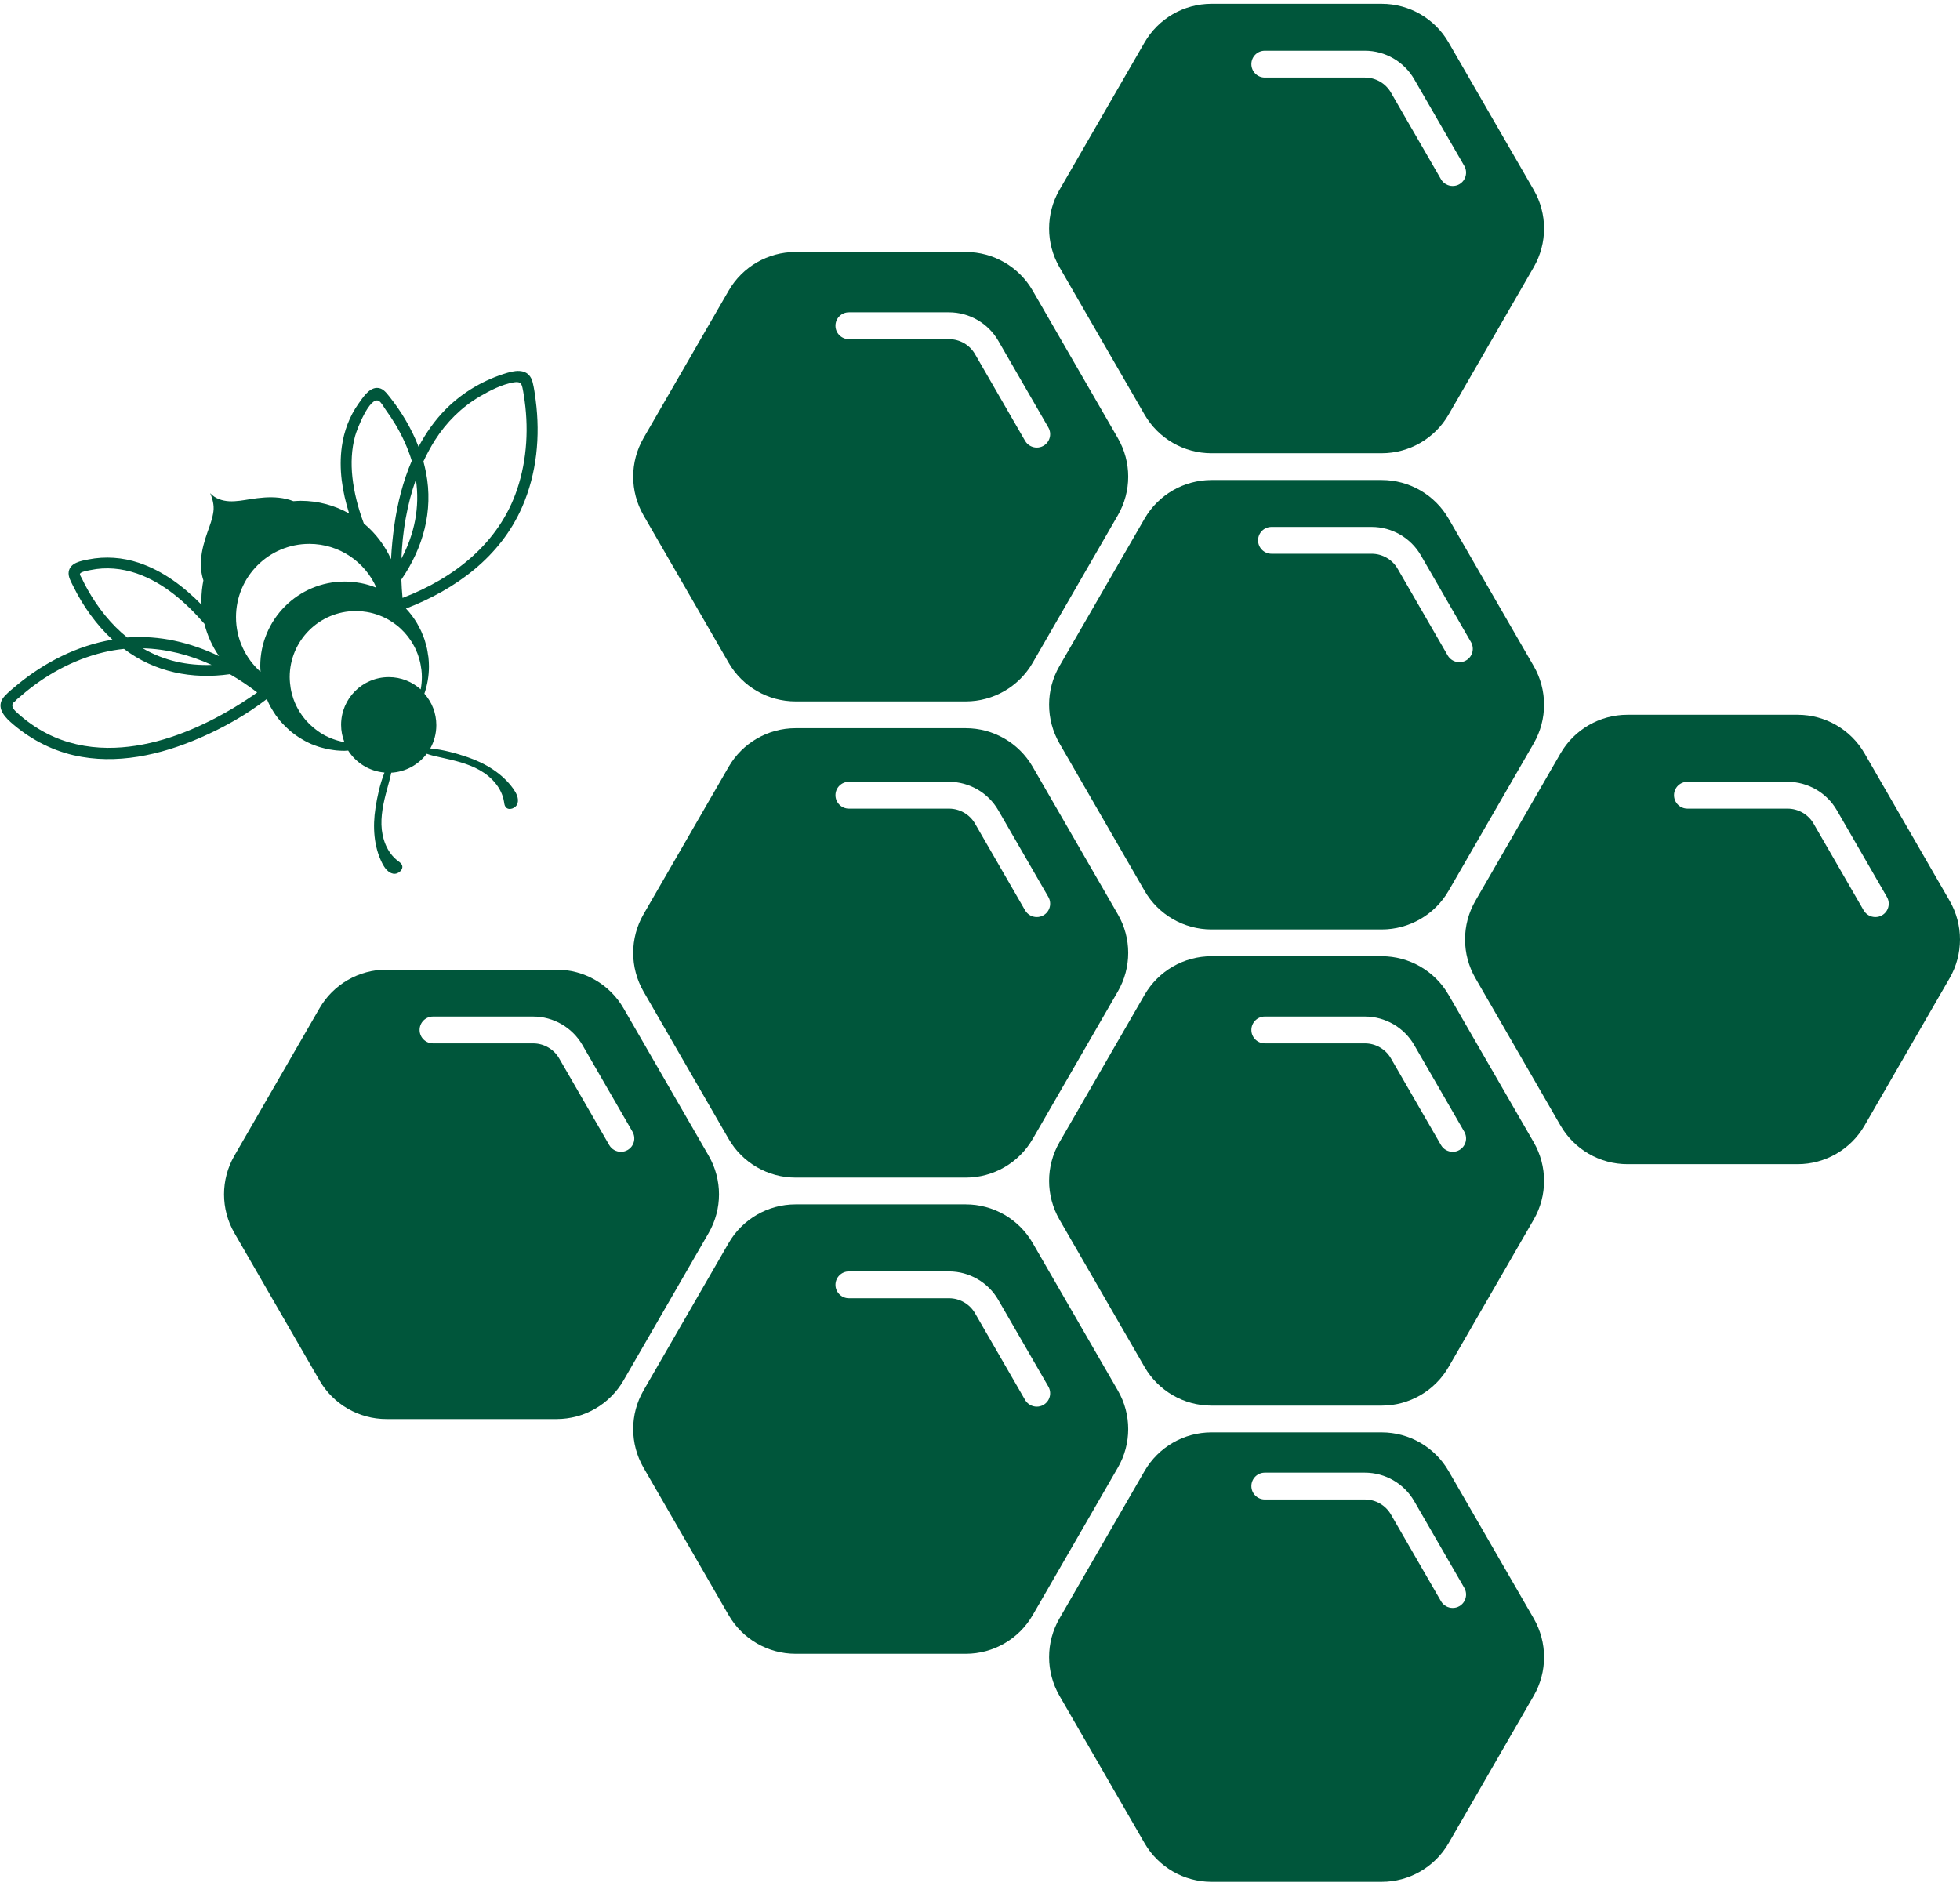 <svg width="400" height="385" viewBox="0 0 400 385" fill="none" xmlns="http://www.w3.org/2000/svg">
<path d="M313.003 38.76L295.632 8.669C292.817 3.792 287.609 0.781 281.979 0.781H247.237C241.607 0.781 236.399 3.792 233.584 8.669L216.213 38.76C213.398 43.637 213.398 49.643 216.213 54.535L233.584 84.626C236.399 89.503 241.607 92.514 247.237 92.514H281.979C287.609 92.514 292.817 89.503 295.632 84.626L313.003 54.535C315.818 49.643 315.818 43.637 313.003 38.76ZM297.83 37.601C297.393 37.857 296.926 37.962 296.46 37.962C295.511 37.962 294.593 37.465 294.081 36.592L283.86 18.89C282.777 17.008 280.744 15.834 278.562 15.834H258.12C256.615 15.834 255.38 14.615 255.38 13.095C255.38 11.574 256.6 10.355 258.12 10.355H278.562C282.686 10.355 286.54 12.583 288.602 16.15L298.823 33.852C299.591 35.162 299.139 36.848 297.83 37.601Z" fill="#00563B"/>
<path d="M397.89 183.871L380.518 153.78C377.704 148.903 372.495 145.893 366.866 145.893H332.123C326.494 145.893 321.285 148.903 318.47 153.78L301.099 183.871C298.285 188.748 298.285 194.754 301.099 199.647L318.47 229.737C321.285 234.614 326.494 237.625 332.123 237.625H366.866C372.495 237.625 377.704 234.614 380.518 229.737L397.89 199.647C400.704 194.769 400.704 188.748 397.89 183.871ZM384.086 186.821C383.649 187.077 383.183 187.183 382.716 187.183C381.768 187.183 380.85 186.686 380.338 185.813L370.117 168.111C369.033 166.229 367.001 165.055 364.818 165.055H344.377C342.871 165.055 341.637 163.836 341.637 162.315C341.637 160.795 342.856 159.576 344.377 159.576H364.818C368.943 159.576 372.796 161.804 374.859 165.371L385.079 183.073C385.847 184.398 385.396 186.069 384.086 186.821Z" fill="#00563B"/>
<path d="M228.124 186.611L210.753 156.521C207.938 151.643 202.73 148.633 197.1 148.633H162.358C156.728 148.633 151.52 151.643 148.705 156.521L131.334 186.611C128.519 191.488 128.519 197.495 131.334 202.387L148.705 232.478C151.52 237.355 156.728 240.365 162.358 240.365H197.1C202.73 240.365 207.938 237.355 210.753 232.478L228.124 202.387C230.954 197.495 230.954 191.488 228.124 186.611ZM212.951 186.822C212.514 187.078 212.047 187.183 211.581 187.183C210.632 187.183 209.714 186.687 209.202 185.814L198.982 168.111C197.898 166.23 195.866 165.055 193.683 165.055H173.241C171.736 165.055 170.502 163.836 170.502 162.316C170.502 160.796 171.721 159.576 173.241 159.576H193.683C197.807 159.576 201.661 161.804 203.723 165.372L213.944 183.074C214.712 184.399 214.26 186.069 212.951 186.822Z" fill="#00563B"/>
<path d="M228.124 89.414L210.753 59.323C207.938 54.446 202.73 51.435 197.1 51.435H162.358C156.728 51.435 151.52 54.446 148.705 59.323L131.334 89.414C128.519 94.291 128.519 100.297 131.334 105.19L148.705 135.28C151.52 140.157 156.728 143.168 162.358 143.168H197.1C202.73 143.168 207.938 140.157 210.753 135.28L228.124 105.19C230.954 100.297 230.954 94.291 228.124 89.414ZM212.951 90.995C212.514 91.251 212.047 91.356 211.581 91.356C210.632 91.356 209.714 90.859 209.202 89.986L198.982 72.284C197.898 70.402 195.866 69.228 193.683 69.228H173.241C171.736 69.228 170.502 68.009 170.502 66.489C170.502 64.968 171.721 63.749 173.241 63.749H193.683C197.807 63.749 201.661 65.977 203.723 69.544L213.944 87.246C214.712 88.556 214.26 90.242 212.951 90.995Z" fill="#00563B"/>
<path d="M228.124 283.807L210.753 253.716C207.938 248.839 202.73 245.828 197.1 245.828H162.358C156.728 245.828 151.52 248.839 148.705 253.716L131.334 283.807C128.519 288.684 128.519 294.69 131.334 299.582L148.705 329.673C151.52 334.55 156.728 337.56 162.358 337.56H197.1C202.73 337.56 207.938 334.55 210.753 329.673L228.124 299.582C230.954 294.705 230.954 288.684 228.124 283.807ZM212.951 286.757C212.514 287.013 212.047 287.118 211.581 287.118C210.632 287.118 209.714 286.621 209.202 285.748L198.982 268.046C197.898 266.165 195.866 264.99 193.683 264.99H173.241C171.736 264.99 170.502 263.771 170.502 262.251C170.502 260.746 171.721 259.511 173.241 259.511H193.683C197.807 259.511 201.661 261.739 203.723 265.307L213.944 283.009C214.712 284.333 214.26 286.004 212.951 286.757Z" fill="#00563B"/>
<path d="M144.624 235.894L127.253 205.804C124.438 200.927 119.23 197.916 113.6 197.916H78.858C73.228 197.916 68.02 200.927 65.205 205.804L47.834 235.894C45.019 240.772 45.019 246.778 47.834 251.67L65.205 281.761C68.02 286.638 73.228 289.648 78.858 289.648H113.6C119.23 289.648 124.438 286.638 127.253 281.761L144.624 251.67C147.439 246.793 147.439 240.772 144.624 235.894ZM128.081 234.735C127.644 234.991 127.178 235.097 126.711 235.097C125.763 235.097 124.844 234.6 124.333 233.727L114.112 216.025C113.028 214.143 110.996 212.969 108.813 212.969H88.371C86.866 212.969 85.632 211.75 85.632 210.229C85.632 208.724 86.851 207.49 88.371 207.49H108.813C112.937 207.49 116.791 209.718 118.853 213.285L129.074 230.987C129.842 232.312 129.39 233.983 128.081 234.735Z" fill="#00563B"/>
<path d="M313.003 135.957L295.632 105.866C292.817 100.989 287.609 97.978 281.979 97.978H247.237C241.607 97.978 236.399 100.989 233.584 105.866L216.213 135.957C213.398 140.834 213.398 146.84 216.213 151.732L233.584 181.823C236.399 186.7 241.607 189.711 247.237 189.711H281.979C287.609 189.711 292.817 186.7 295.632 181.823L313.003 151.732C315.818 146.84 315.818 140.834 313.003 135.957ZM299.199 134.798C298.763 135.054 298.296 135.159 297.83 135.159C296.881 135.159 295.963 134.663 295.451 133.789L285.23 116.087C284.146 114.206 282.114 113.031 279.932 113.031H259.49C257.985 113.031 256.75 111.812 256.75 110.292C256.75 108.771 257.969 107.552 259.49 107.552H279.932C284.056 107.552 287.91 109.78 289.972 113.348L300.193 131.05C300.96 132.374 300.509 134.045 299.199 134.798Z" fill="#00563B"/>
<path d="M313.003 233.154L295.632 203.063C292.817 198.186 287.609 195.176 281.979 195.176H247.237C241.607 195.176 236.399 198.186 233.584 203.063L216.213 233.154C213.398 238.031 213.398 244.038 216.213 248.93L233.584 279.02C236.399 283.898 241.607 286.908 247.237 286.908H281.979C287.609 286.908 292.817 283.898 295.632 279.02L313.003 248.93C315.818 244.053 315.818 238.031 313.003 233.154ZM297.83 234.735C297.393 234.991 296.926 235.096 296.46 235.096C295.511 235.096 294.593 234.599 294.081 233.726L283.86 216.024C282.777 214.142 280.744 212.968 278.562 212.968H258.12C256.615 212.968 255.38 211.749 255.38 210.229C255.38 208.723 256.6 207.489 258.12 207.489H278.562C282.686 207.489 286.54 209.717 288.602 213.284L298.823 230.987C299.591 232.311 299.139 233.982 297.83 234.735Z" fill="#00563B"/>
<path d="M313.003 330.352L295.632 300.261C292.817 295.384 287.609 292.373 281.979 292.373H247.237C241.607 292.373 236.399 295.384 233.584 300.261L216.213 330.352C213.398 335.229 213.398 341.235 216.213 346.127L233.584 376.218C236.399 381.095 241.607 384.105 247.237 384.105H281.979C287.609 384.105 292.817 381.095 295.632 376.218L313.003 346.127C315.818 341.25 315.818 335.244 313.003 330.352ZM297.83 327.838C297.393 328.094 296.926 328.199 296.46 328.199C295.511 328.199 294.593 327.702 294.081 326.829L283.86 309.127C282.777 307.245 280.744 306.071 278.562 306.071H258.12C256.615 306.071 255.38 304.852 255.38 303.332C255.38 301.826 256.6 300.592 258.12 300.592H278.562C282.686 300.592 286.54 302.82 288.602 306.387L298.823 324.09C299.591 325.399 299.139 327.085 297.83 327.838Z" fill="#00563B"/>
<path d="M106.554 103.5C109.549 96.666 110.287 89.034 109.324 81.688C109.173 80.499 109.008 79.28 108.722 78.105C108.074 75.426 105.816 75.411 103.558 76.088C98.832 77.488 94.481 80.002 91.004 83.494C88.746 85.767 86.91 88.387 85.42 91.186C83.99 87.483 81.927 84.021 79.474 80.951C78.811 80.123 78.104 79.144 76.9 79.174C75.244 79.219 74.04 81.176 73.182 82.365C71.33 84.954 70.201 87.995 69.765 91.126C69.117 95.732 69.855 100.384 71.255 104.809C68.335 103.169 64.963 102.22 61.365 102.22C60.868 102.22 60.372 102.265 59.875 102.295C58.927 101.919 57.918 101.693 56.894 101.588C54.953 101.377 52.996 101.588 51.069 101.889C49.639 102.115 48.209 102.386 46.764 102.311C45.349 102.235 43.904 101.754 42.941 100.715C42.925 100.7 42.895 100.67 42.88 100.655C43.392 101.784 43.723 103.154 43.557 104.388C43.377 105.818 42.85 107.188 42.368 108.542C41.721 110.379 41.164 112.276 41.029 114.217C40.923 115.647 41.059 117.108 41.51 118.462C41.254 119.757 41.104 121.097 41.104 122.466C41.104 122.783 41.119 123.099 41.134 123.43C37.491 119.712 33.231 116.505 28.309 114.865C25.012 113.766 21.475 113.51 18.058 114.187C16.538 114.488 14.31 114.85 14.024 116.701C13.858 117.725 14.52 118.778 14.957 119.682C16.944 123.716 19.639 127.494 22.95 130.565C15.785 131.769 9.147 135.156 3.562 139.747C2.674 140.47 1.756 141.222 0.973 142.05C-0.833 143.977 0.476 145.889 2.117 147.349C5.79 150.63 10.2 153.039 15.017 154.153C23.718 156.17 32.765 154.108 40.803 150.615C45.59 148.538 50.301 145.889 54.456 142.682C54.561 142.938 54.682 143.209 54.802 143.465C54.877 143.616 54.953 143.781 55.028 143.932C55.163 144.203 55.314 144.459 55.48 144.73C55.585 144.895 55.675 145.061 55.781 145.226C55.931 145.482 56.097 145.723 56.262 145.964C56.383 146.13 56.503 146.295 56.639 146.461C56.819 146.687 56.985 146.912 57.165 147.138C57.331 147.334 57.496 147.499 57.662 147.68C57.963 147.996 58.264 148.312 58.595 148.613C58.791 148.794 58.987 148.975 59.182 149.155C59.363 149.306 59.559 149.456 59.739 149.607C59.95 149.772 60.176 149.938 60.387 150.088C60.567 150.224 60.763 150.344 60.959 150.48C61.215 150.645 61.471 150.796 61.727 150.946C61.907 151.052 62.073 151.157 62.253 151.248C62.69 151.473 63.126 151.699 63.578 151.895C63.668 151.925 63.743 151.955 63.834 151.985C64.225 152.151 64.632 152.286 65.023 152.422C65.189 152.482 65.369 152.527 65.535 152.572C65.866 152.663 66.212 152.753 66.543 152.828C66.724 152.873 66.92 152.903 67.1 152.949C67.462 153.009 67.823 153.069 68.184 153.114C68.35 153.129 68.515 153.159 68.681 153.174C69.208 153.22 69.75 153.25 70.291 153.25C70.547 153.25 70.803 153.219 71.059 153.204C72.655 155.703 75.349 157.419 78.465 157.69C77.547 160.008 76.975 162.658 76.629 164.946C76.042 168.739 76.267 172.758 77.999 176.19C78.48 177.139 79.173 178.117 80.226 178.328C81.265 178.538 82.499 177.425 82.003 176.491C81.822 176.16 81.491 175.934 81.19 175.709C78.962 174.023 77.923 171.117 77.848 168.333C77.773 165.548 78.525 162.793 79.263 160.099C79.489 159.301 79.7 158.503 79.85 157.72C82.8 157.555 85.405 156.08 87.091 153.852C87.994 154.183 88.957 154.394 89.951 154.604C92.675 155.206 95.46 155.824 97.884 157.193C100.322 158.563 102.399 160.836 102.851 163.606C102.911 163.982 102.941 164.374 103.167 164.69C103.769 165.563 105.32 165.006 105.621 163.982C105.922 162.959 105.38 161.89 104.763 161.017C102.535 157.886 99.088 155.809 95.46 154.559C93.157 153.761 90.387 152.994 87.813 152.768C88.596 151.368 89.047 149.742 89.047 148.011C89.047 145.542 88.129 143.3 86.609 141.584C87.211 139.837 87.542 137.971 87.542 136.014C87.542 135.382 87.497 134.765 87.437 134.163C87.422 133.982 87.377 133.801 87.347 133.621C87.286 133.199 87.226 132.778 87.136 132.356C87.091 132.16 87.03 131.965 86.985 131.769C86.88 131.378 86.774 130.986 86.654 130.595C86.594 130.414 86.519 130.234 86.458 130.053C86.308 129.662 86.157 129.285 85.992 128.909C85.916 128.758 85.841 128.593 85.766 128.442C85.57 128.051 85.359 127.66 85.149 127.283C85.073 127.163 84.998 127.043 84.923 126.907C84.667 126.501 84.411 126.124 84.125 125.733C84.065 125.643 83.99 125.552 83.93 125.477C83.613 125.071 83.282 124.679 82.921 124.288C82.891 124.258 82.876 124.243 82.846 124.213C93.021 120.284 102.098 113.676 106.554 103.5ZM81.927 114.007C82.123 108.527 83.072 102.988 84.878 97.87C85.721 103.515 84.592 109.024 81.927 114.007ZM72.474 88.989C72.851 87.604 75.425 80.951 77.276 81.808C77.788 82.049 78.375 83.178 78.706 83.63C79.413 84.593 80.076 85.602 80.693 86.625C82.093 88.959 83.237 91.457 84.035 94.062C82.243 98.231 81.115 102.717 80.482 107.173C80.151 109.461 79.925 111.794 79.805 114.142C78.525 111.297 76.614 108.798 74.25 106.841C73.091 103.741 72.263 100.564 71.917 97.388C71.616 94.588 71.722 91.728 72.474 88.989ZM17.907 120.389C17.486 119.636 17.079 118.869 16.718 118.086C16.628 117.89 16.282 117.394 16.312 117.183C16.372 116.686 17.953 116.475 18.48 116.355C21.626 115.693 24.862 116.009 27.902 117.047C33.397 118.944 37.973 122.993 41.721 127.328C42.323 129.722 43.332 131.95 44.702 133.922C38.876 131.137 32.569 129.617 25.961 130.113C22.664 127.464 19.985 124.062 17.907 120.389ZM43.196 135.713C38.289 135.894 33.472 134.87 29.137 132.326C34.014 132.446 38.741 133.681 43.196 135.713ZM51.024 142.351C48.796 143.872 46.463 145.256 44.084 146.506C37.31 150.058 29.709 152.693 21.987 152.647C17.697 152.617 13.407 151.699 9.583 149.727C7.385 148.598 5.368 147.183 3.547 145.527C3.05 145.076 2.252 144.383 2.599 143.586C2.674 143.405 2.96 143.27 3.08 143.134C3.381 142.743 3.863 142.427 4.224 142.095C9.041 137.896 14.822 134.674 21.053 133.169C22.468 132.823 23.883 132.597 25.298 132.446C31.605 137.218 39.237 138.708 46.914 137.61C48.841 138.724 50.708 139.973 52.484 141.328C52.002 141.689 51.521 142.035 51.024 142.351ZM53.116 135.954C53.116 136.345 53.146 136.737 53.176 137.128C50.105 134.388 48.164 130.414 48.164 125.974C48.164 117.71 54.862 111.011 63.126 111.011C69.253 111.011 74.506 114.699 76.824 119.968C75.831 119.561 74.792 119.245 73.709 119.034C73.618 119.019 73.528 119.004 73.438 118.989C72.986 118.914 72.534 118.839 72.068 118.793C71.511 118.733 70.939 118.703 70.352 118.703C60.838 118.703 53.116 126.425 53.116 135.954ZM83.914 130.866C83.945 130.911 83.96 130.941 83.99 130.986C84.215 131.348 84.426 131.709 84.622 132.085C84.682 132.191 84.727 132.296 84.772 132.401C84.923 132.717 85.058 133.049 85.194 133.38C85.254 133.515 85.299 133.666 85.344 133.801C85.45 134.117 85.54 134.433 85.63 134.75C85.676 134.915 85.721 135.066 85.751 135.231C85.826 135.562 85.886 135.909 85.931 136.255C85.947 136.405 85.977 136.556 86.007 136.706C86.067 137.203 86.097 137.7 86.097 138.212C86.097 139.07 86.007 139.898 85.856 140.711C84.125 139.16 81.852 138.212 79.353 138.212C73.964 138.212 69.614 142.577 69.614 147.951C69.614 149.2 69.855 150.39 70.291 151.488C70.231 151.473 70.186 151.473 70.126 151.458C69.975 151.428 69.84 151.398 69.689 151.368C69.418 151.308 69.163 151.233 68.892 151.157C68.756 151.112 68.621 151.082 68.5 151.037C68.139 150.916 67.778 150.796 67.416 150.645C67.296 150.6 67.175 150.525 67.055 150.48C66.829 150.374 66.588 150.269 66.363 150.149C66.197 150.058 66.032 149.968 65.851 149.863C65.685 149.772 65.52 149.667 65.369 149.562C65.189 149.441 65.008 149.321 64.842 149.2C64.722 149.11 64.602 149.02 64.481 148.929C63.789 148.403 63.141 147.8 62.554 147.153C62.524 147.108 62.479 147.078 62.434 147.033C62.238 146.807 62.058 146.581 61.877 146.34C61.832 146.295 61.802 146.235 61.757 146.19C61.576 145.934 61.395 145.678 61.23 145.422C60.673 144.549 60.221 143.616 59.875 142.637C59.634 141.93 59.438 141.192 59.318 140.44C59.258 140.093 59.212 139.732 59.182 139.371C59.152 138.994 59.122 138.603 59.122 138.212C59.122 130.761 65.159 124.724 72.61 124.724C73.091 124.724 73.573 124.754 74.04 124.8C74.1 124.8 74.16 124.815 74.22 124.83C74.627 124.875 75.033 124.935 75.44 125.025C75.47 125.025 75.485 125.04 75.515 125.04C76.403 125.236 77.261 125.522 78.089 125.883C79.113 126.335 80.061 126.922 80.934 127.599C82.093 128.503 83.102 129.617 83.914 130.866ZM82.153 122.045C82.033 120.811 81.957 119.561 81.912 118.297C86.338 111.839 88.475 104.343 86.94 96.44C86.79 95.687 86.609 94.935 86.413 94.182C87.121 92.677 87.903 91.217 88.776 89.832C91.095 86.204 94.18 83.118 97.898 80.935C99.946 79.731 102.414 78.467 104.778 78.06C105.967 77.85 106.418 78.09 106.629 79.159C106.735 79.656 106.825 80.153 106.9 80.664C107.939 87.032 107.608 93.715 105.545 99.857C101.873 110.846 92.675 118.026 82.153 122.045Z" fill="#00563B"/>
</svg>
